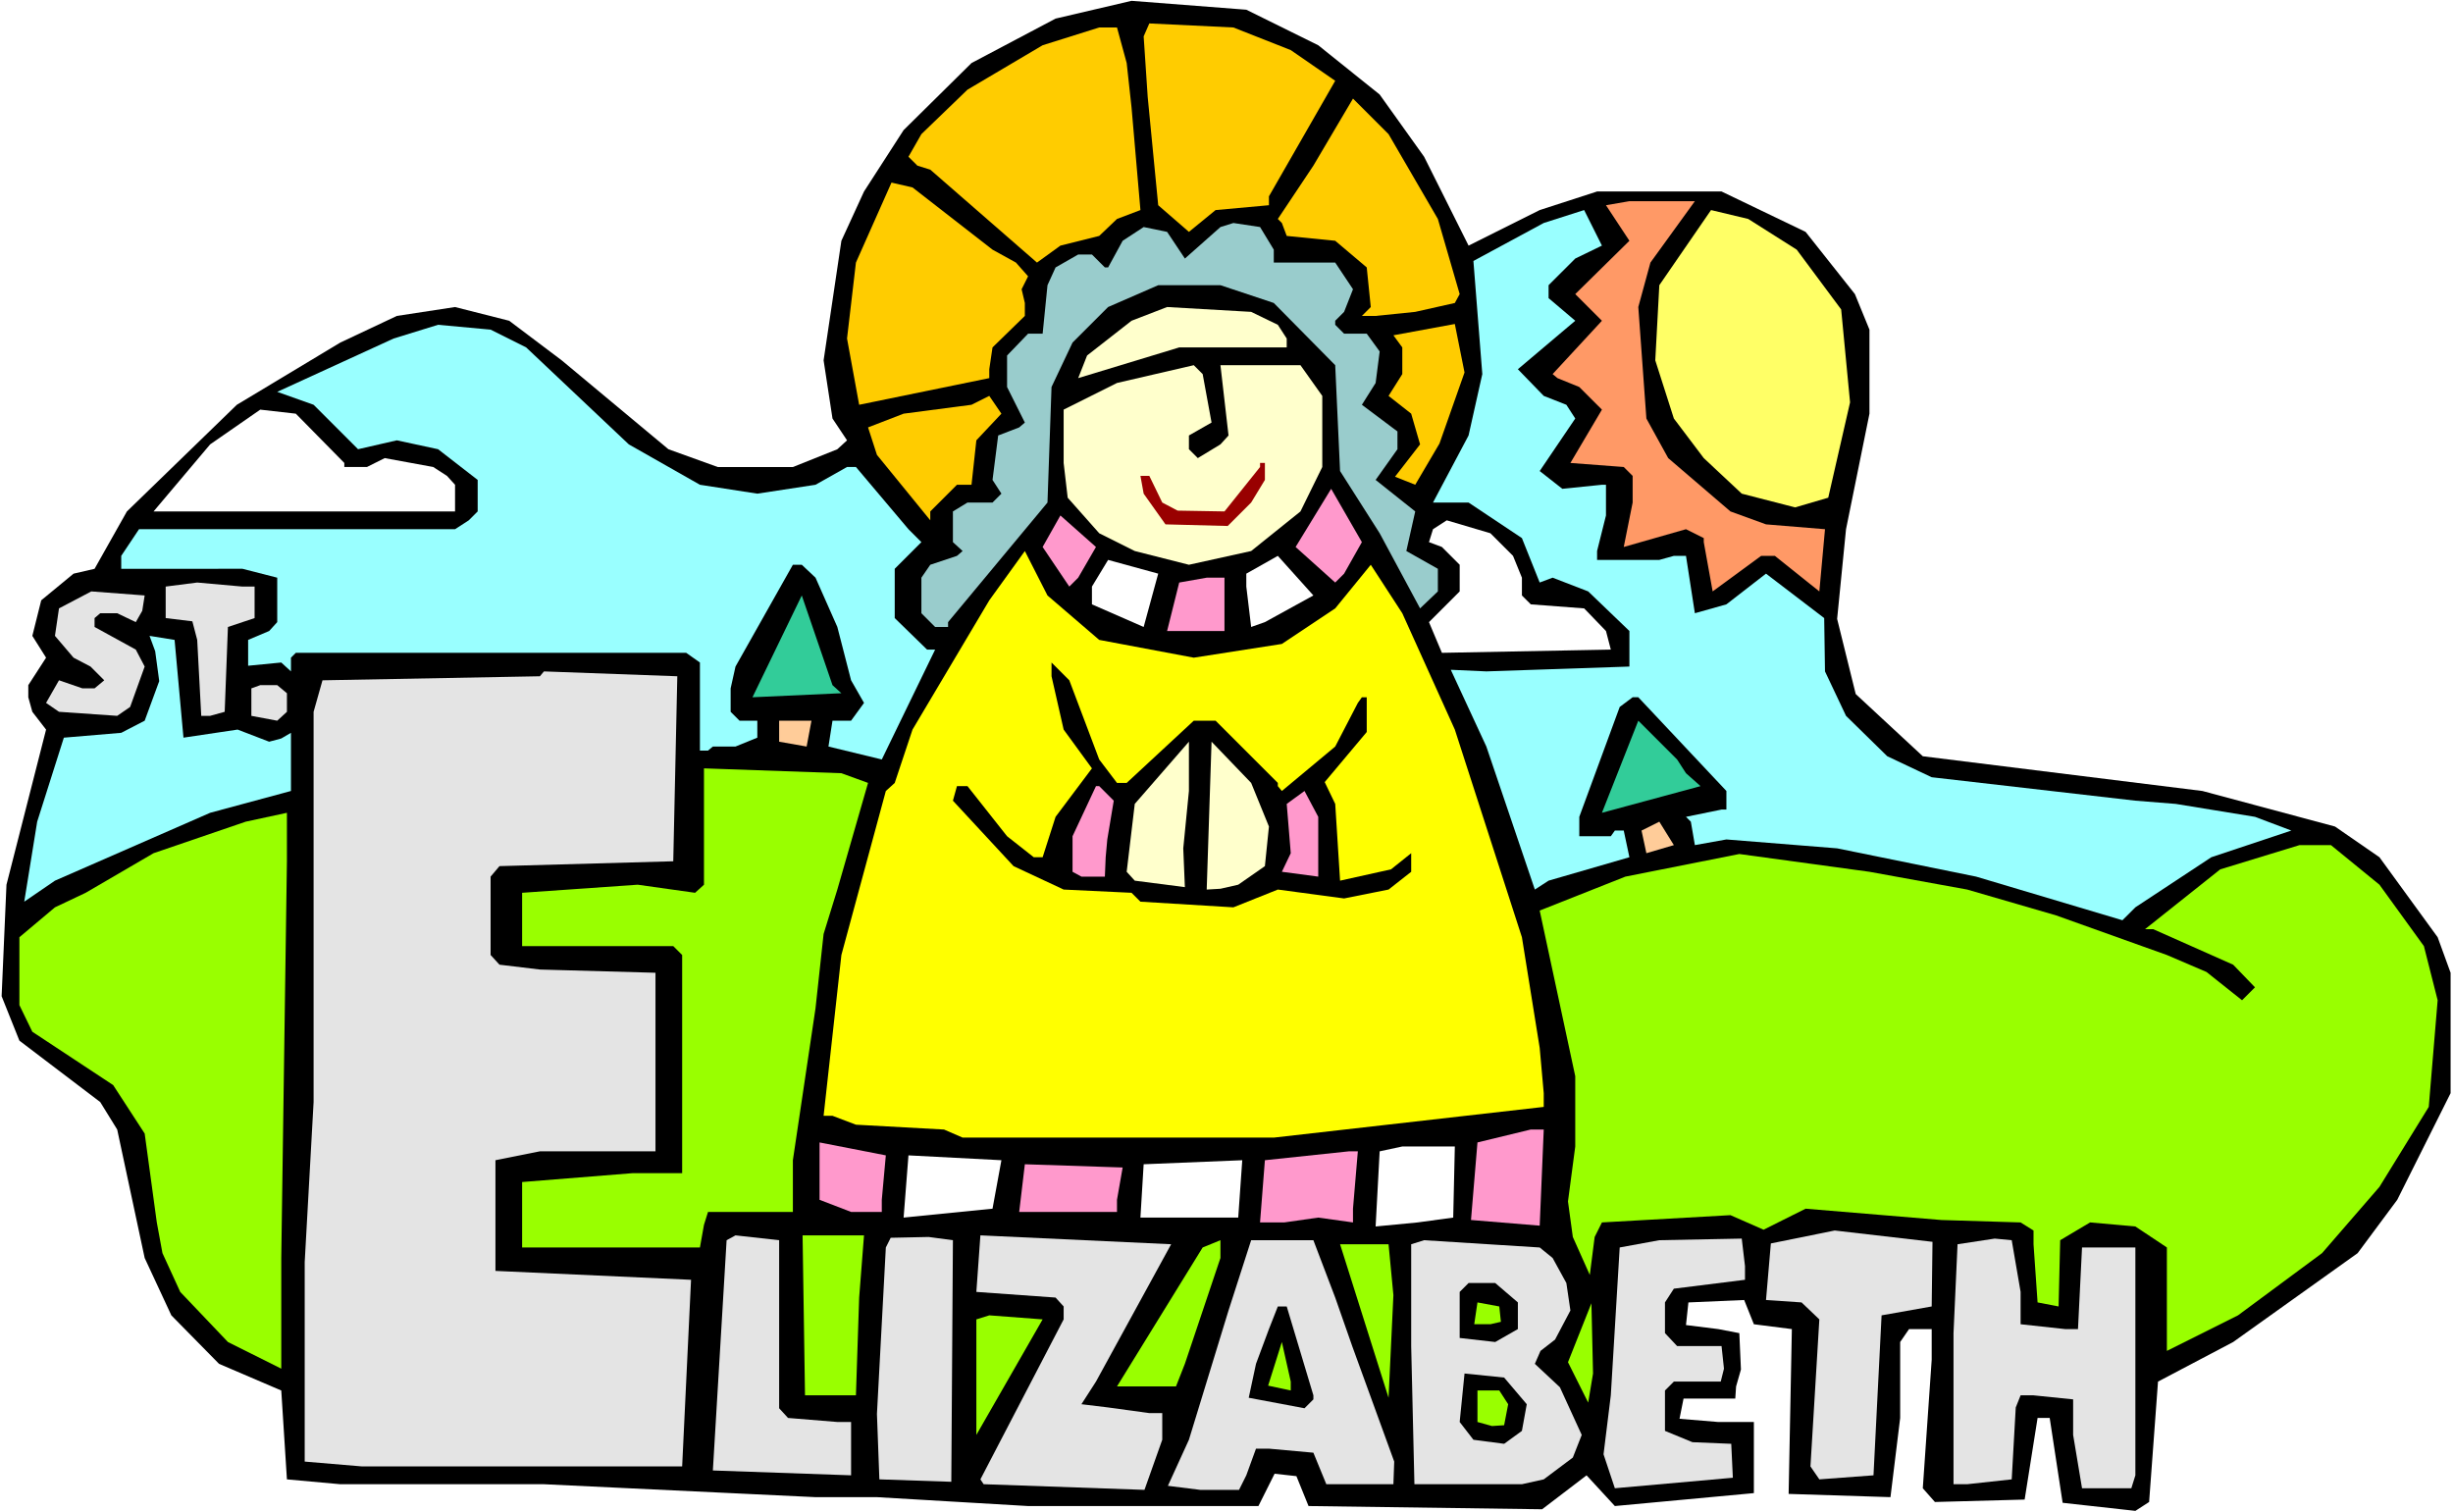 <?xml version="1.0" encoding="UTF-8" standalone="no"?>
<svg
   version="1.0"
   width="129.766mm"
   height="80.013mm"
   id="svg67"
   sodipodi:docname="Elizabeth.wmf"
   xmlns:inkscape="http://www.inkscape.org/namespaces/inkscape"
   xmlns:sodipodi="http://sodipodi.sourceforge.net/DTD/sodipodi-0.dtd"
   xmlns="http://www.w3.org/2000/svg"
   xmlns:svg="http://www.w3.org/2000/svg">
  <rect width="100%" height="100%" fill="#808080" stroke="none"/>
  <sodipodi:namedview
     id="namedview67"
     pagecolor="#ffffff"
     bordercolor="#000000"
     borderopacity="0.25"
     inkscape:showpageshadow="2"
     inkscape:pageopacity="0.0"
     inkscape:pagecheckerboard="0"
     inkscape:deskcolor="#d1d1d1"
     inkscape:document-units="mm" />
  <defs
     id="defs1">
    <pattern
       id="WMFhbasepattern"
       patternUnits="userSpaceOnUse"
       width="6"
       height="6"
       x="0"
       y="0" />
  </defs>
  <path
     style="fill:#ffffff;fill-opacity:1;fill-rule:evenodd;stroke:none"
     d="M 0,302.413 H 490.455 V 0 H 0 Z"
     id="path1" />
  <path
     style="fill:#000000;fill-opacity:1;fill-rule:evenodd;stroke:none"
     d="m 263.569,9.047 12.282,9.854 8.888,12.439 8.888,17.77 14.221,-7.108 11.474,-3.716 h 24.886 l 16.806,8.077 9.858,12.439 2.909,7.108 v 16.801 l -4.686,23.101 -1.778,17.932 3.717,15.024 13.413,12.439 55.914,6.946 26.502,7.108 8.888,6.139 11.635,15.993 2.586,7.108 v 24.07 l -10.666,21.324 -7.918,10.662 -24.886,17.77 -15.029,7.916 -1.778,24.07 -2.747,1.777 -14.544,-1.615 -2.586,-16.962 h -2.424 l -2.586,16.316 -17.938,0.485 -2.424,-2.746 1.778,-25.686 v -6.139 h -4.525 l -1.778,2.585 v 15.185 l -1.939,15.831 -20.362,-0.646 0.646,-32.955 -7.595,-0.969 -1.939,-4.846 -11.15,0.485 -0.485,4.523 6.464,0.808 4.202,0.808 0.323,7.27 -0.97,3.392 -0.162,2.423 h -10.342 l -0.808,4.039 7.757,0.646 h 7.11 v 14.216 l -27.795,2.585 -5.656,-6.139 -8.888,6.785 -46.702,-0.646 -2.424,-5.977 -4.363,-0.485 -3.232,6.462 h -46.056 l -30.219,-1.777 h -12.282 l -54.298,-2.585 H 68.034 l -10.666,-0.969 -1.131,-17.77 -12.443,-5.331 -9.534,-9.693 -5.333,-11.47 -5.494,-25.686 -3.394,-5.493 -16.16,-12.277 -3.555,-8.885 0.97,-22.293 7.918,-31.017 -2.747,-3.554 -0.808,-2.908 v -2.423 l 3.555,-5.493 -2.747,-4.362 1.778,-7.108 6.464,-5.331 4.202,-0.969 6.464,-11.47 21.978,-21.324 20.685,-12.439 11.312,-5.331 11.635,-1.777 10.827,2.746 10.504,7.916 21.331,17.77 9.858,3.554 h 15.029 l 8.888,-3.554 1.939,-1.777 -2.909,-4.362 -1.778,-11.631 3.555,-23.909 4.525,-9.854 7.918,-12.277 13.574,-13.408 16.806,-8.885 15.19,-3.554 22.947,1.777 z"
     id="path2" />
  <path
     style="fill:#ffcc00;fill-opacity:1;fill-rule:evenodd;stroke:none"
     d="m 258.075,10.016 8.888,6.139 -13.251,23.101 v 1.777 l -10.666,0.969 -5.333,4.362 -6.141,-5.331 -2.101,-21.647 -0.808,-12.116 1.131,-2.585 16.806,0.808 z"
     id="path3" />
  <path
     style="fill:#ffcc00;fill-opacity:1;fill-rule:evenodd;stroke:none"
     d="m 225.27,12.601 0.97,8.885 1.778,20.516 -4.686,1.777 -3.555,3.392 -7.757,1.939 -4.686,3.392 -21.331,-18.578 -2.586,-0.808 -1.778,-1.777 2.586,-4.523 9.211,-8.885 15.029,-8.885 11.312,-3.554 h 3.555 z"
     id="path4" />
  <path
     style="fill:#ffcc00;fill-opacity:1;fill-rule:evenodd;stroke:none"
     d="m 287.486,43.779 4.363,15.024 -0.97,1.777 -7.918,1.777 -7.918,0.808 h -2.747 l 1.778,-1.777 -0.808,-7.916 -6.302,-5.331 -9.696,-0.969 -0.97,-2.585 -0.808,-0.808 7.11,-10.662 7.918,-13.408 7.11,7.108 z"
     id="path5" />
  <path
     style="fill:#ffcc00;fill-opacity:1;fill-rule:evenodd;stroke:none"
     d="m 198.445,49.917 4.686,2.585 2.424,2.746 -1.293,2.585 0.646,2.746 v 2.585 l -6.464,6.3 -0.646,4.362 v 1.777 l -26.018,5.331 -2.424,-13.247 1.778,-15.185 7.11,-15.993 4.202,0.969 z"
     id="path6" />
  <path
     style="fill:#ff9966;fill-opacity:1;fill-rule:evenodd;stroke:none"
     d="m 329.987,52.502 -2.424,8.885 1.616,22.293 4.363,7.916 12.443,10.662 7.11,2.585 11.797,0.969 -1.131,12.439 -8.888,-7.108 h -2.747 l -9.696,7.108 -1.778,-9.854 v -0.808 l -3.555,-1.777 -12.443,3.554 1.778,-8.885 v -5.331 l -1.778,-1.777 -10.666,-0.808 6.302,-10.662 -4.525,-4.523 -4.363,-1.777 -0.97,-0.808 9.858,-10.662 -5.333,-5.331 10.827,-10.662 -4.686,-7.108 4.686,-0.808 h 13.09 z"
     id="path7" />
  <path
     style="fill:#99ffff;fill-opacity:1;fill-rule:evenodd;stroke:none"
     d="m 314.958,51.694 -5.333,5.331 v 2.585 l 5.333,4.523 -11.474,9.693 5.171,5.331 4.525,1.777 1.778,2.746 -7.11,10.5 4.525,3.554 7.918,-0.808 h 0.808 v 6.139 l -1.778,7.108 v 1.777 h 12.443 l 2.909,-0.808 h 2.424 l 1.778,11.47 6.302,-1.777 7.918,-6.139 11.635,8.885 0.162,10.662 4.202,8.885 8.242,8.077 8.888,4.2 40.723,4.685 8.08,0.646 15.837,2.585 7.272,2.746 -15.998,5.331 -15.19,10.016 -2.586,2.585 -29.25,-8.723 -27.795,-5.654 -22.139,-1.777 -6.302,1.131 -0.808,-4.685 -0.97,-0.969 7.11,-1.454 h 0.97 v -3.716 l -17.614,-18.739 h -1.131 l -2.586,1.939 -8.08,21.97 v 3.877 h 6.302 l 0.808,-1.131 h 1.778 l 1.131,5.331 -16.16,4.685 -2.747,1.777 -9.696,-28.594 -7.11,-15.347 7.11,0.323 28.603,-0.969 v -7.108 l -8.242,-7.916 -7.11,-2.746 -2.586,0.969 -3.555,-8.885 -10.666,-7.108 h -7.11 l 7.11,-13.408 2.747,-12.277 -1.778,-22.616 14.059,-7.593 8.08,-2.585 3.555,7.108 z"
     id="path8" />
  <path
     style="fill:#ffff66;fill-opacity:1;fill-rule:evenodd;stroke:none"
     d="m 359.236,49.917 8.888,11.954 1.778,18.578 -4.363,19.062 -6.626,1.939 -10.666,-2.746 -7.595,-7.108 -5.979,-7.916 -3.717,-11.631 0.808,-15.024 10.342,-15.024 7.434,1.777 z"
     id="path9" />
  <path
     style="fill:#99cccc;fill-opacity:1;fill-rule:evenodd;stroke:none"
     d="m 254.681,49.917 v 2.585 h 12.282 l 3.555,5.331 -1.778,4.523 -1.778,1.777 v 0.808 l 1.778,1.777 h 4.525 l 2.586,3.554 -0.808,6.3 -2.747,4.362 7.11,5.331 v 3.554 l -4.363,6.139 7.918,6.3 -1.778,7.916 6.302,3.554 v 4.523 l -3.555,3.392 -8.08,-15.024 L 267.933,94.181 266.963,73.018 254.681,60.579 244.016,57.025 h -12.443 l -10.019,4.362 -7.11,7.108 -4.202,8.885 -0.808,23.101 -19.877,23.909 v 0.969 h -2.586 l -2.747,-2.746 v -7.108 l 1.778,-2.585 5.333,-1.777 1.131,-0.969 -1.939,-1.777 v -6.139 l 2.909,-1.777 h 5.01 l 1.778,-1.777 -1.778,-2.746 1.131,-8.885 4.202,-1.615 1.131,-0.969 -3.555,-7.108 v -6.3 l 4.202,-4.362 h 2.909 l 0.97,-9.693 1.616,-3.554 4.525,-2.585 h 2.747 l 2.586,2.585 h 0.646 l 2.909,-5.331 4.202,-2.746 4.686,0.969 3.555,5.331 7.11,-6.3 2.586,-0.808 5.333,0.808 z"
     id="path10" />
  <path
     style="fill:#ffffcc;fill-opacity:1;fill-rule:evenodd;stroke:none"
     d="m 255.489,64.941 1.778,2.746 v 1.777 h -21.493 l -20.2,6.139 1.778,-4.523 8.888,-6.946 7.11,-2.746 16.806,0.969 z"
     id="path11" />
  <path
     style="fill:#99ffff;fill-opacity:1;fill-rule:evenodd;stroke:none"
     d="m 105.201,69.464 20.523,19.385 14.221,8.077 11.474,1.777 11.635,-1.777 6.302,-3.554 h 1.778 l 10.504,12.439 2.586,2.585 -5.333,5.331 v 9.854 l 6.464,6.3 h 1.616 l -10.666,21.97 -10.666,-2.585 0.808,-5.169 h 3.717 l 2.586,-3.554 -2.586,-4.523 -2.747,-10.662 -4.363,-9.854 -2.747,-2.585 h -1.778 l -11.474,20.355 -0.97,4.362 v 4.685 l 1.778,1.777 h 3.555 v 3.392 l -4.363,1.777 h -4.525 l -0.97,0.808 h -1.616 V 132.467 l -2.747,-1.939 H 59.146 l -0.97,0.969 v 2.746 l -1.939,-1.777 -6.626,0.646 v -5.169 l 4.202,-1.777 1.616,-1.777 v -8.885 l -6.949,-1.777 H 24.24 v -2.585 l 3.555,-5.331 h 63.186 l 2.747,-1.777 1.778,-1.777 v -6.3 l -7.918,-6.139 -8.242,-1.777 -7.757,1.777 -8.888,-8.885 -7.272,-2.585 23.27,-10.662 8.888,-2.746 10.504,0.969 z"
     id="path12" />
  <path
     style="fill:#ffcc00;fill-opacity:1;fill-rule:evenodd;stroke:none"
     d="m 292.819,74.472 -5.01,14.216 -4.848,8.239 -4.04,-1.615 5.01,-6.462 -1.778,-6.139 -4.525,-3.554 2.747,-4.362 v -5.331 l -1.778,-2.423 6.141,-1.131 6.141,-1.131 z"
     id="path13" />
  <path
     style="fill:#ffffcc;fill-opacity:1;fill-rule:evenodd;stroke:none"
     d="m 242.238,84.488 -4.525,2.585 v 2.746 l 1.778,1.777 4.525,-2.746 1.616,-1.777 -1.616,-14.054 h 15.998 l 4.363,6.139 v 14.216 l -4.363,8.885 -9.858,7.916 -12.443,2.746 -10.827,-2.746 -7.11,-3.554 -6.302,-7.108 -0.808,-6.946 V 81.903 l 10.666,-5.331 15.352,-3.554 1.778,1.777 z"
     id="path14" />
  <path
     style="fill:#ffcc00;fill-opacity:1;fill-rule:evenodd;stroke:none"
     d="m 195.213,88.042 -0.97,8.885 h -2.909 l -5.333,5.331 v 1.777 l -10.666,-13.085 -1.778,-5.493 7.11,-2.746 13.574,-1.777 3.555,-1.777 2.424,3.554 z"
     id="path15" />
  <path
     style="fill:#ffffff;fill-opacity:1;fill-rule:evenodd;stroke:none"
     d="m 68.842,92.565 v 0.808 h 4.525 l 3.555,-1.777 9.696,1.777 2.747,1.777 1.616,1.777 v 5.331 H 48.48 30.704 l 11.312,-13.408 10.019,-6.946 7.11,0.808 z"
     id="path16" />
  <path
     style="fill:#990000;fill-opacity:1;fill-rule:evenodd;stroke:none"
     d="m 252.904,95.958 -2.747,4.523 -4.686,4.685 -12.443,-0.323 -4.363,-6.139 -0.646,-3.554 h 1.778 l 2.586,5.331 3.07,1.615 9.373,0.162 7.11,-8.885 V 92.565 h 0.97 z"
     id="path17" />
  <path
     style="fill:#ff99cc;fill-opacity:1;fill-rule:evenodd;stroke:none"
     d="m 268.74,114.697 -1.778,1.777 -7.918,-7.108 7.11,-11.631 6.141,10.662 z"
     id="path18" />
  <path
     style="fill:#ff99cc;fill-opacity:1;fill-rule:evenodd;stroke:none"
     d="m 215.574,115.505 -1.778,1.777 -5.333,-7.916 3.555,-6.3 7.11,6.3 z"
     id="path19" />
  <path
     style="fill:#ffffff;fill-opacity:1;fill-rule:evenodd;stroke:none"
     d="m 302.515,111.143 1.778,4.362 v 3.554 l 1.778,1.777 10.666,0.808 4.363,4.523 0.97,3.716 -33.774,0.646 -2.586,-6.139 6.141,-6.139 v -5.331 l -3.555,-3.554 -2.586,-0.969 0.808,-2.585 2.747,-1.777 8.726,2.585 z"
     id="path20" />
  <path
     style="fill:#ffff00;fill-opacity:1;fill-rule:evenodd;stroke:none"
     d="m 219.776,127.944 18.907,3.554 17.614,-2.746 10.666,-7.108 7.11,-8.723 6.302,9.693 10.504,23.263 13.413,41.517 3.555,22.132 0.808,9.047 v 2.746 l -53.974,6.139 h -62.216 l -3.717,-1.615 -17.614,-0.969 -4.686,-1.777 h -1.778 l 3.555,-32.148 8.888,-32.794 1.778,-1.615 3.555,-10.662 15.352,-25.847 7.11,-9.854 4.525,8.885 z"
     id="path21" />
  <path
     style="fill:#ffffff;fill-opacity:1;fill-rule:evenodd;stroke:none"
     d="m 252.904,124.39 -2.747,0.969 -0.97,-8.077 v -2.585 l 6.302,-3.554 7.11,7.916 z"
     id="path22" />
  <path
     style="fill:#ffffff;fill-opacity:1;fill-rule:evenodd;stroke:none"
     d="m 228.664,125.359 -10.342,-4.523 v -3.554 l 3.232,-5.331 10.019,2.746 z"
     id="path23" />
  <path
     style="fill:#ff99cc;fill-opacity:1;fill-rule:evenodd;stroke:none"
     d="m 244.824,126.167 h -11.474 l 2.424,-9.693 5.494,-0.969 h 3.555 z"
     id="path24" />
  <path
     style="fill:#e4e4e4;fill-opacity:1;fill-rule:evenodd;stroke:none"
     d="m 50.904,117.282 v 6.3 l -5.333,1.777 -0.646,16.962 -2.909,0.808 h -1.778 l -0.808,-15.185 -0.97,-3.716 -5.333,-0.646 v -6.3 l 6.302,-0.808 9.05,0.808 z"
     id="path25" />
  <path
     style="fill:#e4e4e4;fill-opacity:1;fill-rule:evenodd;stroke:none"
     d="m 28.442,122.128 -1.293,2.262 -3.717,-1.777 h -3.394 l -1.131,0.969 v 1.777 l 8.242,4.523 1.778,3.392 -2.909,8.077 -2.586,1.777 -11.635,-0.808 -2.586,-1.777 2.586,-4.523 4.686,1.615 h 2.424 l 1.939,-1.615 -2.747,-2.746 -3.394,-1.777 -3.717,-4.362 0.808,-5.493 6.464,-3.392 10.666,0.808 z"
     id="path26" />
  <path
     style="fill:#32cc99;fill-opacity:1;fill-rule:evenodd;stroke:none"
     d="m 168.225,138.606 -17.776,0.808 9.858,-20.355 6.141,17.932 z"
     id="path27" />
  <path
     style="fill:#99ffff;fill-opacity:1;fill-rule:evenodd;stroke:none"
     d="m 36.683,147.491 10.827,-1.615 6.302,2.423 2.424,-0.646 1.939,-1.131 v 11.631 l -16.16,4.362 -31.027,13.57 -6.141,4.2 2.586,-15.993 5.333,-16.801 11.474,-0.969 4.686,-2.423 2.909,-7.916 -0.808,-5.977 -1.131,-3.069 5.01,0.808 z"
     id="path28" />
  <path
     style="fill:#000000;fill-opacity:1;fill-rule:evenodd;stroke:none"
     d="m 219.776,151.853 3.555,4.685 h 1.939 l 13.413,-12.439 h 4.363 l 12.443,12.439 v 0.646 l 0.808,0.969 10.666,-8.885 4.525,-8.723 0.808,-1.131 h 0.97 v 6.946 l -8.403,10.016 2.101,4.362 0.97,15.347 10.181,-2.262 4.04,-3.231 v 3.716 l -4.525,3.554 -8.888,1.777 -13.251,-1.777 -8.888,3.554 -18.584,-1.131 -1.778,-1.777 -13.574,-0.646 -10.019,-4.685 -12.12,-13.085 0.808,-2.908 h 2.101 l 7.918,10.016 5.333,4.2 h 1.778 l 2.586,-8.077 7.272,-9.693 -5.656,-7.754 -2.424,-10.662 v -2.746 l 3.555,3.554 z"
     id="path29" />
  <path
     style="fill:#e4e4e4;fill-opacity:1;fill-rule:evenodd;stroke:none"
     d="m 134.613,172.207 -34.744,0.969 -1.778,2.1 v 15.67 l 1.778,1.939 8.08,0.969 23.109,0.646 v 35.702 h -23.109 l -8.888,1.777 v 22.132 l 39.107,1.777 -1.778,37.317 H 72.397 l -11.474,-0.969 v -39.902 l 1.778,-31.986 v -78.026 l 1.778,-6.3 43.47,-0.808 0.808,-0.969 26.664,0.969 z"
     id="path30" />
  <path
     style="fill:#e4e4e4;fill-opacity:1;fill-rule:evenodd;stroke:none"
     d="m 57.368,138.606 v 3.716 l -1.939,1.777 -5.171,-0.969 v -5.493 l 1.778,-0.646 h 3.394 z"
     id="path31" />
  <path
     style="fill:#ffcc99;fill-opacity:1;fill-rule:evenodd;stroke:none"
     d="m 161.277,149.268 -5.494,-0.969 v -4.2 h 6.464 z"
     id="path32" />
  <path
     style="fill:#32cc99;fill-opacity:1;fill-rule:evenodd;stroke:none"
     d="m 337.097,154.599 2.909,2.585 -19.715,5.331 7.272,-18.416 7.757,7.754 z"
     id="path33" />
  <path
     style="fill:#ffffcc;fill-opacity:1;fill-rule:evenodd;stroke:none"
     d="m 236.582,169.623 0.323,7.754 -10.019,-1.292 -1.616,-1.777 1.616,-13.57 10.827,-12.439 v 9.854 z"
     id="path34" />
  <path
     style="fill:#ffffcc;fill-opacity:1;fill-rule:evenodd;stroke:none"
     d="m 253.712,165.261 -0.808,7.916 -5.333,3.716 -3.555,0.808 -2.747,0.162 0.97,-29.563 7.918,8.239 z"
     id="path35" />
  <path
     style="fill:#99ff00;fill-opacity:1;fill-rule:evenodd;stroke:none"
     d="m 173.558,156.537 -6.141,21.324 -2.747,8.885 -1.616,14.862 -4.525,30.371 v 10.339 h -16.968 l -0.808,2.585 -0.808,4.523 H 104.393 V 236.341 l 22.139,-1.777 h 9.858 v -43.617 l -1.778,-1.777 H 104.393 V 178.507 l 23.109,-1.615 11.474,1.615 1.778,-1.615 v -23.263 l 27.472,0.969 z"
     id="path36" />
  <path
     style="fill:#ff99cc;fill-opacity:1;fill-rule:evenodd;stroke:none"
     d="m 222.685,160.091 -1.293,7.754 -0.323,3.554 -0.162,3.877 h -4.686 l -1.778,-0.969 v -7.108 l 4.686,-10.016 h 0.646 z"
     id="path37" />
  <path
     style="fill:#ff99cc;fill-opacity:1;fill-rule:evenodd;stroke:none"
     d="m 263.569,175.277 -7.272,-0.969 1.778,-3.716 -0.808,-9.854 3.555,-2.585 2.747,5.169 z"
     id="path38" />
  <path
     style="fill:#99ff00;fill-opacity:1;fill-rule:evenodd;stroke:none"
     d="m 56.237,251.526 v 22.132 l -10.666,-5.331 -9.534,-10.016 -3.555,-7.754 -1.131,-6.139 -2.424,-17.77 -6.302,-9.693 -16.16,-10.662 -2.586,-5.331 v -13.57 l 7.11,-5.977 6.141,-2.908 13.574,-7.916 18.422,-6.3 8.242,-1.777 v 9.693 z"
     id="path39" />
  <path
     style="fill:#ffcc99;fill-opacity:1;fill-rule:evenodd;stroke:none"
     d="m 329.179,170.592 -0.97,-4.523 3.555,-1.777 2.909,4.685 z"
     id="path40" />
  <path
     style="fill:#99ff00;fill-opacity:1;fill-rule:evenodd;stroke:none"
     d="m 475.75,176.892 8.888,12.277 2.747,10.824 -1.778,21.324 -9.858,15.993 -11.474,13.247 -16.806,12.439 -14.221,7.108 v -20.678 l -6.302,-4.2 -9.05,-0.808 -5.979,3.554 -0.323,13.247 -4.202,-0.808 -0.808,-11.631 v -2.746 l -2.586,-1.615 -15.837,-0.485 -27.149,-2.262 -8.403,4.2 -6.626,-2.908 -25.694,1.454 -1.454,2.908 -0.97,7.593 -3.394,-7.593 -0.97,-7.108 1.454,-10.985 v -14.054 l -7.11,-33.117 17.13,-6.785 22.786,-4.523 26.018,3.554 19.554,3.554 17.776,5.169 22.139,7.916 7.918,3.392 7.11,5.654 2.586,-2.585 -4.363,-4.523 -15.998,-7.108 h -1.616 l 15.029,-11.954 15.837,-4.846 h 6.302 z"
     id="path41" />
  <path
     style="fill:#ff99cc;fill-opacity:1;fill-rule:evenodd;stroke:none"
     d="m 307.848,245.064 -13.736,-1.131 1.293,-15.508 10.666,-2.585 h 2.586 z"
     id="path42" />
  <path
     style="fill:#ff99cc;fill-opacity:1;fill-rule:evenodd;stroke:none"
     d="m 176.305,239.895 v 2.423 h -6.141 l -6.302,-2.423 v -11.47 l 13.251,2.585 z"
     id="path43" />
  <path
     style="fill:#ffffff;fill-opacity:1;fill-rule:evenodd;stroke:none"
     d="m 290.556,243.449 -7.11,0.969 -8.403,0.808 0.808,-15.024 4.525,-0.969 h 10.504 z"
     id="path44" />
  <path
     style="fill:#ff99cc;fill-opacity:1;fill-rule:evenodd;stroke:none"
     d="m 270.518,241.672 v 2.746 l -6.949,-0.969 -6.787,0.969 h -4.848 l 0.97,-12.439 16.806,-1.777 h 1.778 z"
     id="path45" />
  <path
     style="fill:#ffffff;fill-opacity:1;fill-rule:evenodd;stroke:none"
     d="m 198.445,241.672 -17.776,1.777 0.97,-12.439 18.584,0.969 z"
     id="path46" />
  <path
     style="fill:#ffffff;fill-opacity:1;fill-rule:evenodd;stroke:none"
     d="m 247.571,243.449 h -4.525 -15.029 l 0.646,-10.662 19.715,-0.808 z"
     id="path47" />
  <path
     style="fill:#ff99cc;fill-opacity:1;fill-rule:evenodd;stroke:none"
     d="m 223.331,239.895 v 2.423 h -19.554 l 1.131,-9.531 19.554,0.646 z"
     id="path48" />
  <path
     style="fill:#e4e4e4;fill-opacity:1;fill-rule:evenodd;stroke:none"
     d="m 155.782,281.573 1.778,1.939 9.858,0.808 h 2.747 v 10.662 l -27.634,-0.969 2.747,-46.04 1.778,-0.969 8.726,0.969 z"
     id="path49" />
  <path
     style="fill:#99ff00;fill-opacity:1;fill-rule:evenodd;stroke:none"
     d="m 171.781,259.442 -0.646,19.547 h -10.181 l -0.485,-31.986 h 12.282 z"
     id="path50" />
  <path
     style="fill:#e4e4e4;fill-opacity:1;fill-rule:evenodd;stroke:none"
     d="m 190.526,247.972 -0.323,48.302 -14.382,-0.485 -0.485,-13.085 1.778,-33.278 0.97,-1.939 7.595,-0.162 z"
     id="path51" />
  <path
     style="fill:#e4e4e4;fill-opacity:1;fill-rule:evenodd;stroke:none"
     d="m 219.129,276.242 -2.909,4.523 5.333,0.646 8.242,1.131 h 2.586 v 5.331 l -3.555,10.016 -32.158,-1.131 -0.646,-0.969 16.645,-31.986 v -2.585 l -1.616,-1.777 -15.837,-1.131 0.808,-11.308 38.138,1.777 z"
     id="path52" />
  <path
     style="fill:#99ff00;fill-opacity:1;fill-rule:evenodd;stroke:none"
     d="m 236.905,272.688 -1.778,4.523 h -11.797 l 17.13,-27.786 3.555,-1.454 v 3.554 z"
     id="path53" />
  <path
     style="fill:#e4e4e4;fill-opacity:1;fill-rule:evenodd;stroke:none"
     d="m 266.963,259.442 3.394,9.693 8.403,23.101 -0.162,4.523 H 265.185 l -2.586,-6.3 -8.888,-0.808 h -2.586 l -1.939,5.331 -1.454,2.908 h -7.757 l -6.464,-0.808 4.202,-9.208 7.918,-25.847 4.525,-14.054 h 12.443 z"
     id="path54" />
  <path
     style="fill:#e4e4e4;fill-opacity:1;fill-rule:evenodd;stroke:none"
     d="m 310.433,251.526 2.747,5.008 0.808,5.493 -3.07,5.816 -2.909,2.262 -1.131,2.585 5.01,4.685 4.363,9.531 -1.778,4.523 -5.818,4.362 -4.363,0.969 h -21.493 l -0.646,-27.624 v -20.355 l 2.586,-0.808 23.109,1.454 z"
     id="path55" />
  <path
     style="fill:#e4e4e4;fill-opacity:1;fill-rule:evenodd;stroke:none"
     d="m 348.894,253.141 v 2.746 l -14.221,1.777 -1.778,2.746 v 6.139 l 2.424,2.585 h 8.888 l 0.485,4.523 -0.646,2.585 h -9.373 l -1.778,1.777 v 8.077 l 5.494,2.262 7.757,0.323 0.323,6.785 -23.594,2.1 -2.262,-6.785 1.454,-11.793 1.778,-29.563 7.918,-1.454 16.483,-0.323 z"
     id="path56" />
  <path
     style="fill:#e4e4e4;fill-opacity:1;fill-rule:evenodd;stroke:none"
     d="m 386.385,248.295 -0.162,12.924 -10.019,1.777 -1.616,31.986 -10.827,0.808 -1.778,-2.585 1.778,-29.401 -3.555,-3.392 -7.11,-0.485 0.97,-11.308 12.766,-2.585 z"
     id="path57" />
  <path
     style="fill:#e4e4e4;fill-opacity:1;fill-rule:evenodd;stroke:none"
     d="m 404,264.773 8.888,0.969 h 2.586 l 0.808,-16.316 h 10.666 v 45.556 l -0.808,2.585 h -9.858 l -1.778,-10.662 v -7.108 l -7.918,-0.808 h -2.586 l -0.97,2.423 -0.808,14.378 -8.888,0.969 h -2.747 v -30.209 l 0.808,-17.77 7.434,-1.131 3.394,0.323 1.778,10.339 z"
     id="path58" />
  <path
     style="fill:#99ff00;fill-opacity:1;fill-rule:evenodd;stroke:none"
     d="m 278.598,258.957 -0.97,20.516 -9.696,-30.694 h 9.696 z"
     id="path59" />
  <path
     style="fill:#000000;fill-opacity:1;fill-rule:evenodd;stroke:none"
     d="m 303.484,260.411 v 5.331 l -4.525,2.585 -7.11,-0.808 v -9.208 l 1.778,-1.777 h 5.333 z"
     id="path60" />
  <path
     style="fill:#99ff00;fill-opacity:1;fill-rule:evenodd;stroke:none"
     d="m 300.091,264.288 -2.101,0.485 h -3.232 l 0.646,-4.362 4.363,0.808 z"
     id="path61" />
  <path
     style="fill:#000000;fill-opacity:1;fill-rule:evenodd;stroke:none"
     d="m 262.6,278.989 v 0.808 l -1.778,1.777 -11.15,-2.1 1.454,-6.785 2.586,-6.946 1.778,-4.523 h 1.778 z"
     id="path62" />
  <path
     style="fill:#99ff00;fill-opacity:1;fill-rule:evenodd;stroke:none"
     d="m 195.213,286.904 v -23.101 l 2.586,-0.808 10.666,0.808 z"
     id="path63" />
  <path
     style="fill:#99ff00;fill-opacity:1;fill-rule:evenodd;stroke:none"
     d="m 317.544,280.443 -4.04,-8.077 4.686,-11.793 0.323,14.054 z"
     id="path64" />
  <path
     style="fill:#99ff00;fill-opacity:1;fill-rule:evenodd;stroke:none"
     d="m 258.075,278.019 -4.525,-0.969 2.747,-8.723 1.778,7.916 z"
     id="path65" />
  <path
     style="fill:#000000;fill-opacity:1;fill-rule:evenodd;stroke:none"
     d="m 305.262,280.766 -0.97,5.331 -3.555,2.585 -6.141,-0.808 -2.747,-3.554 0.97,-9.693 7.918,0.808 z"
     id="path66" />
  <path
     style="fill:#99ff00;fill-opacity:1;fill-rule:evenodd;stroke:none"
     d="m 301.545,280.766 -0.808,4.2 -2.424,0.162 -2.909,-0.808 v -6.3 h 4.363 z"
     id="path67" />
</svg>

